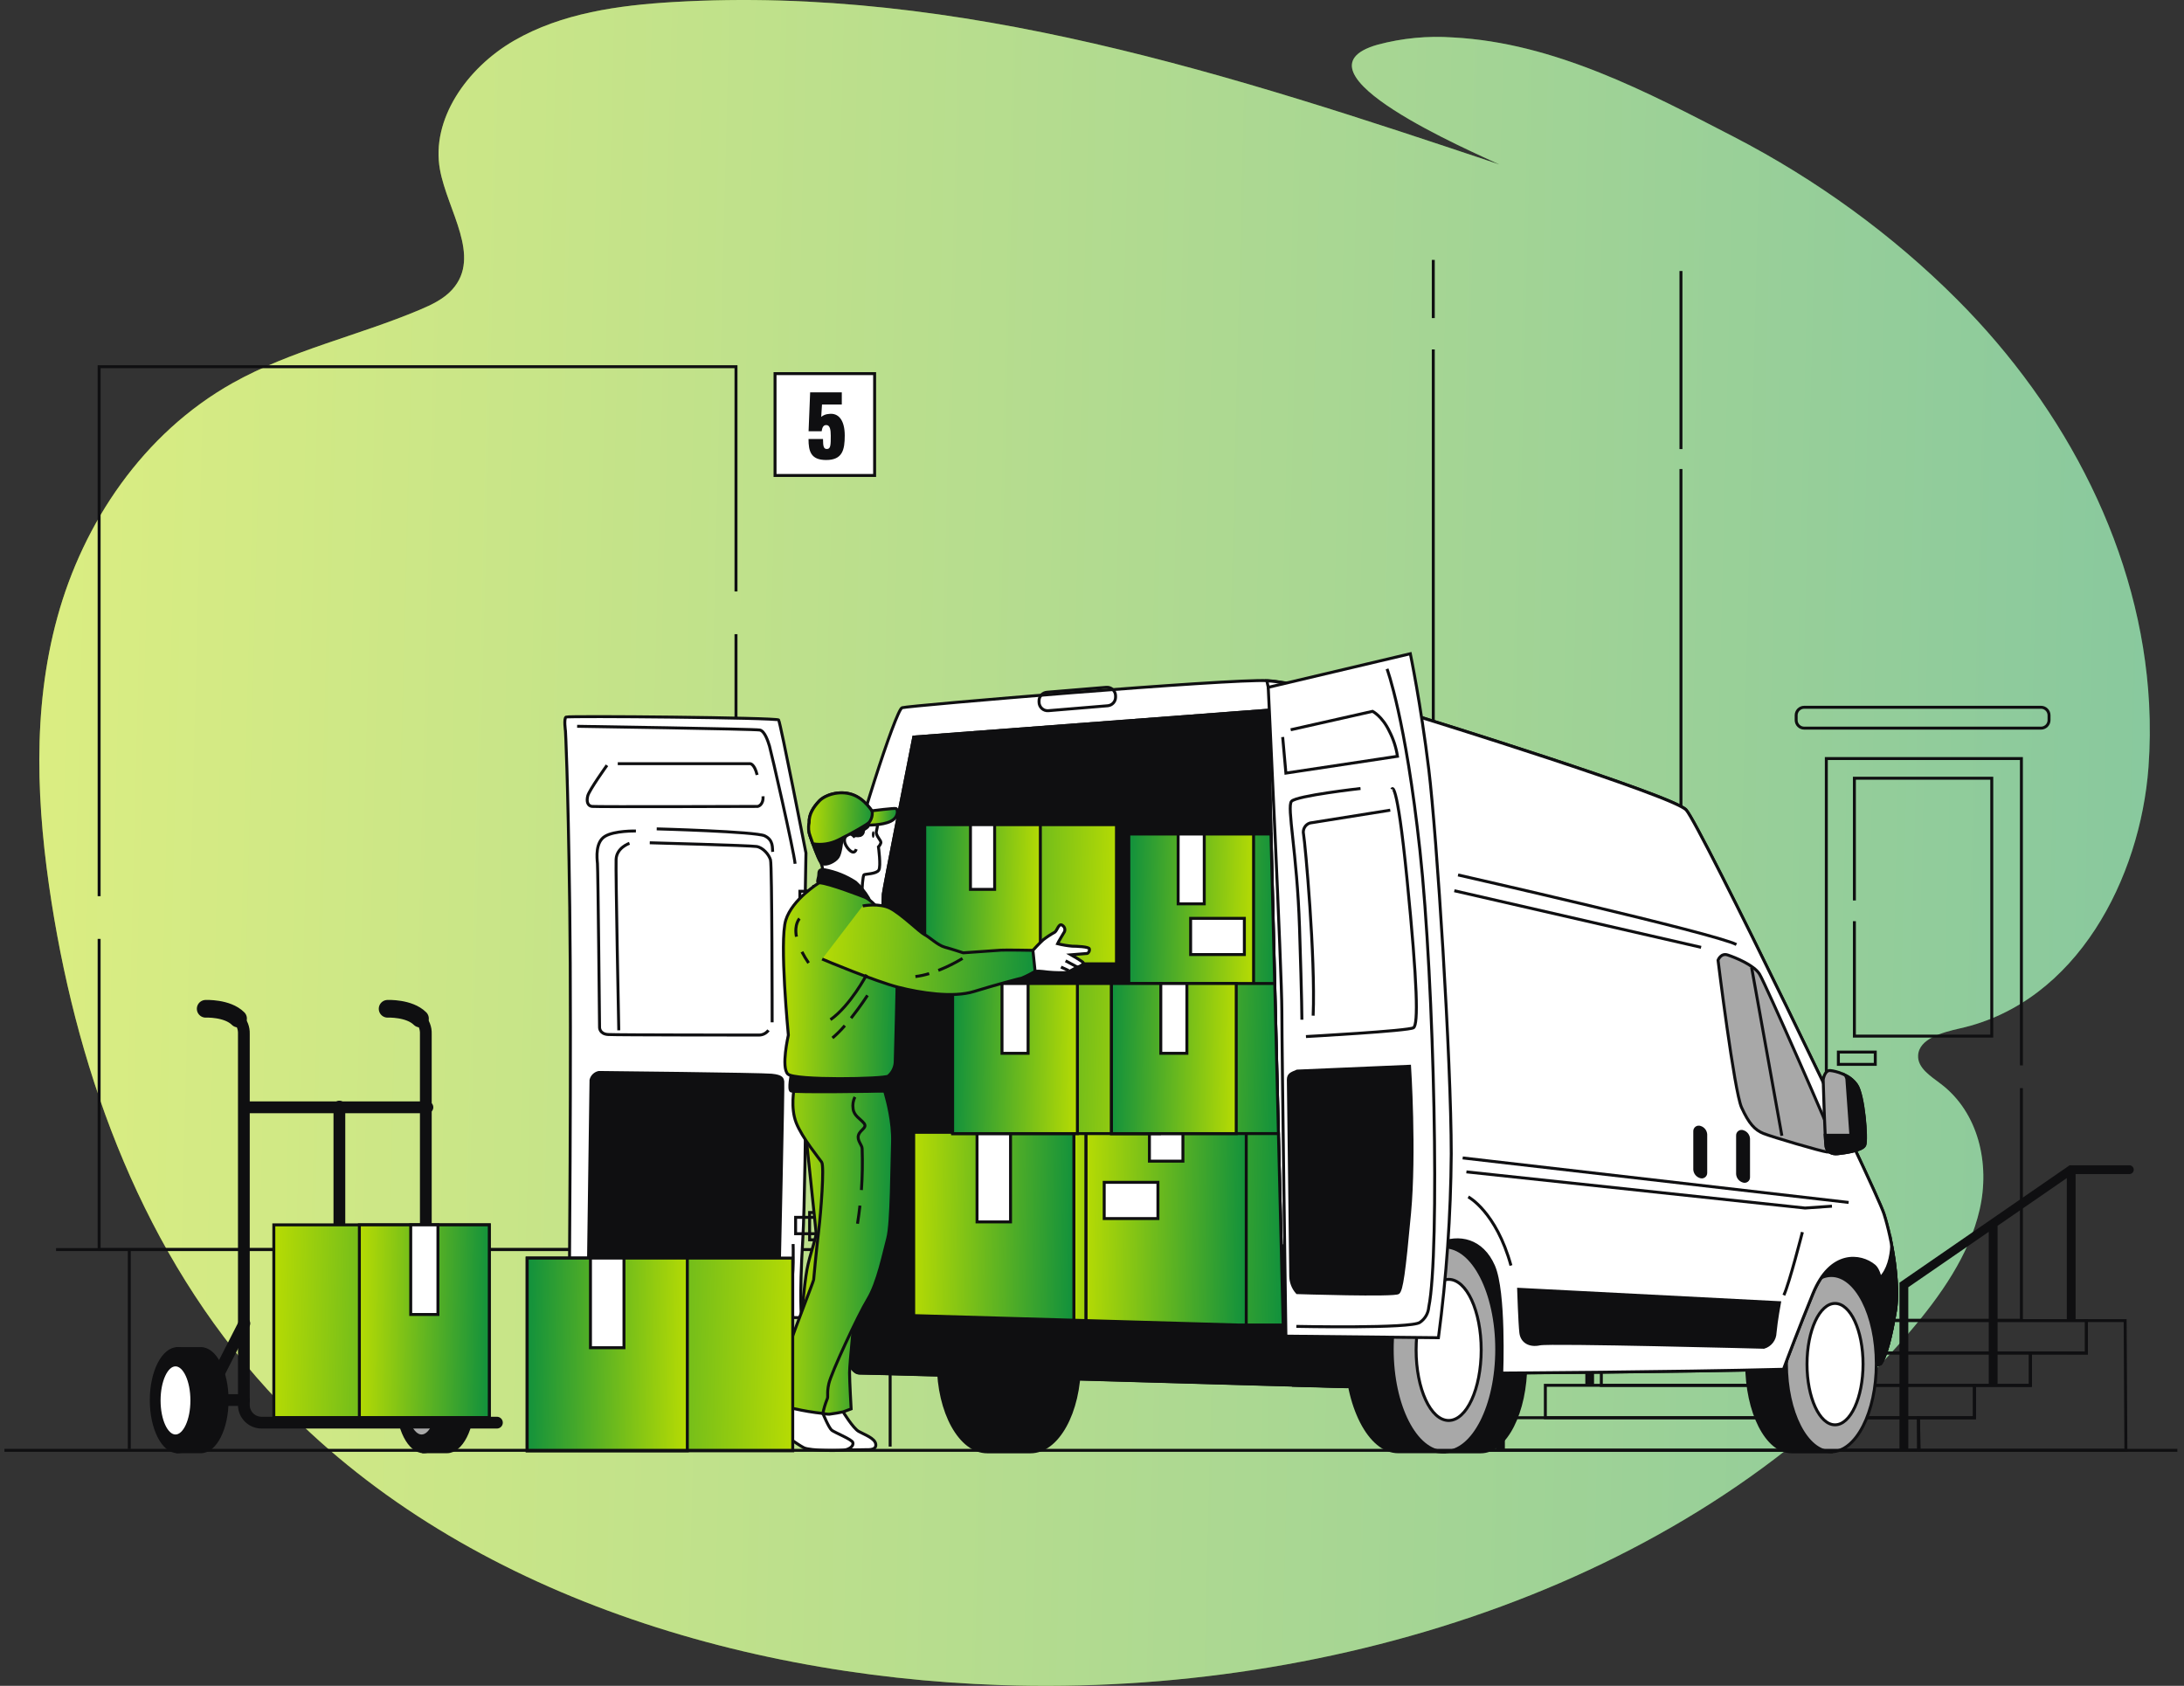 <?xml version="1.0" encoding="UTF-8"?> <svg xmlns="http://www.w3.org/2000/svg" width="114" height="88" viewBox="0 0 114 88" fill="none"><rect x="0" y="0" width="114" height="88" fill="#333333" stroke="none"/><g clip-path="url(#clip0_228_2202)"><path d="M112.178 36.726C111.759 28.854 107.867 21.348 102.147 15.626C98.802 12.274 94.816 9.372 90.502 7.142C86.022 4.828 81.15 2.232 75.837 1.954C74.52 1.862 73.199 1.989 71.91 2.332C67.016 3.724 76.955 7.959 78.258 8.582C64.412 3.941 50.083 -0.769 35.166 0.106C32.291 0.274 29.316 0.685 26.834 2.12C24.352 3.556 22.489 6.246 22.965 8.852C23.357 11.005 25.151 13.384 23.612 15.108C23.172 15.603 22.537 15.907 21.907 16.172C18.681 17.531 15.184 18.29 12.148 19.992C7.452 22.626 4.342 27.319 2.998 32.208C1.654 37.096 1.923 42.185 2.691 47.101C4.15 56.354 7.532 65.478 13.96 72.531C23.14 82.608 37.767 87.478 52.252 87.961C69.782 88.544 88.548 82.56 99.65 69.561C101.296 67.635 102.794 65.507 103.336 63.129C103.878 60.752 103.281 58.074 101.302 56.575C100.771 56.171 100.087 55.746 100.12 55.096C100.164 54.216 101.384 53.888 102.316 53.678C108.429 52.307 111.717 45.819 112.146 40.052C112.226 38.946 112.237 37.834 112.178 36.726Z" fill="url(#paint0_linear_228_2202)"></path><path opacity="0.5" d="M112.178 36.726C111.759 28.854 107.867 21.348 102.147 15.626C98.802 12.274 94.816 9.372 90.502 7.142C86.022 4.828 81.15 2.232 75.837 1.954C74.52 1.862 73.199 1.989 71.91 2.332C67.016 3.724 76.955 7.959 78.258 8.582C64.412 3.941 50.083 -0.769 35.166 0.106C32.291 0.274 29.316 0.685 26.834 2.12C24.352 3.556 22.489 6.246 22.965 8.852C23.357 11.005 25.151 13.384 23.612 15.108C23.172 15.603 22.537 15.907 21.907 16.172C18.681 17.531 15.184 18.29 12.148 19.992C7.452 22.626 4.342 27.319 2.998 32.208C1.654 37.096 1.923 42.185 2.691 47.101C4.15 56.354 7.532 65.478 13.96 72.531C23.14 82.608 37.767 87.478 52.252 87.961C69.782 88.544 88.548 82.56 99.65 69.561C101.296 67.635 102.794 65.507 103.336 63.129C103.878 60.752 103.281 58.074 101.302 56.575C100.771 56.171 100.087 55.746 100.12 55.096C100.164 54.216 101.384 53.888 102.316 53.678C108.429 52.307 111.717 45.819 112.146 40.052C112.226 38.946 112.237 37.834 112.178 36.726Z" fill="white"></path><path d="M87.742 23.442V14.146" stroke="#0F0F11" stroke-width="0.154" stroke-miterlimit="10"></path><path d="M74.814 18.24V75.781" stroke="#0F0F11" stroke-width="0.154" stroke-miterlimit="10"></path><path d="M74.814 13.567V16.604" stroke="#0F0F11" stroke-width="0.154" stroke-miterlimit="10"></path><path d="M87.742 68.917V24.483" stroke="#0F0F11" stroke-width="0.154" stroke-miterlimit="10"></path><path d="M105.513 55.611V39.596H95.33V68.916H105.513V56.801" stroke="#0F0F11" stroke-width="0.154" stroke-miterlimit="10"></path><path d="M96.795 47.003V40.623H103.966V54.084H96.795V48.086" stroke="#0F0F11" stroke-width="0.154" stroke-miterlimit="10"></path><path d="M97.885 54.917H95.959V55.559H97.885V54.917Z" stroke="#0F0F11" stroke-width="0.154" stroke-miterlimit="10"></path><path d="M100.137 74.004H77.74V75.697H100.137V74.004Z" stroke="#0F0F11" stroke-width="0.154" stroke-miterlimit="10"></path><path d="M103.061 72.312H80.664V74.005H103.061V72.312Z" stroke="#0F0F11" stroke-width="0.154" stroke-miterlimit="10"></path><path d="M105.982 70.623H83.586V72.316H105.982V70.623Z" stroke="#0F0F11" stroke-width="0.154" stroke-miterlimit="10"></path><path d="M108.908 68.935H86.512V70.627H108.908V68.935Z" stroke="#0F0F11" stroke-width="0.154" stroke-miterlimit="10"></path><path d="M110.967 75.706L110.928 68.935H108.907V70.627L105.984 70.624V72.317L103.061 72.314V74.008L100.139 74.005L100.177 75.706H110.967Z" stroke="#0F0F11" stroke-width="0.154" stroke-miterlimit="10"></path><path d="M111.136 60.826H108.031L107.974 60.866L99.148 66.954V75.68C99.149 75.7 99.152 75.72 99.158 75.74H99.602C99.606 75.72 99.609 75.7 99.609 75.68V67.192L103.808 64.299V72.207C103.808 72.246 103.818 72.283 103.838 72.316H104.24C104.259 72.283 104.269 72.246 104.269 72.207V64.021C104.27 64.009 104.27 63.997 104.269 63.986L107.882 61.496V68.827C107.882 68.871 107.896 68.915 107.92 68.953H108.305C108.329 68.915 108.342 68.871 108.342 68.827V61.287H111.147C111.208 61.287 111.267 61.263 111.31 61.219C111.353 61.176 111.377 61.118 111.377 61.057C111.377 60.995 111.353 60.937 111.31 60.894C111.267 60.85 111.208 60.826 111.147 60.826H111.136Z" fill="#0F0F11"></path><path d="M78.541 75.74C78.548 75.721 78.551 75.7 78.551 75.68V67.192L82.75 64.299V72.207C82.75 72.246 82.76 72.283 82.779 72.316H83.177C83.196 72.283 83.206 72.246 83.206 72.207V64.021C83.207 64.009 83.207 63.997 83.206 63.986L86.818 61.496V68.827C86.818 68.872 86.832 68.915 86.857 68.953H87.242C87.266 68.915 87.279 68.871 87.279 68.827V61.287H90.088C90.149 61.287 90.208 61.263 90.251 61.219C90.294 61.176 90.319 61.118 90.319 61.057C90.319 60.995 90.294 60.937 90.251 60.894C90.208 60.85 90.149 60.826 90.088 60.826H86.978L86.921 60.866L78.09 66.954V75.68C78.09 75.7 78.093 75.721 78.099 75.74H78.541Z" fill="#0F0F11"></path><path d="M5.174 49.009V65.224H38.417V33.103" stroke="#0F0F11" stroke-width="0.154" stroke-miterlimit="10"></path><path d="M38.417 30.874V19.142H5.174V46.78" stroke="#0F0F11" stroke-width="0.154" stroke-miterlimit="10"></path><path d="M106.536 36.919H94.175C93.944 36.919 93.756 37.107 93.756 37.338V37.589C93.756 37.82 93.944 38.008 94.175 38.008H106.536C106.768 38.008 106.955 37.82 106.955 37.589V37.338C106.955 37.107 106.768 36.919 106.536 36.919Z" stroke="#0F0F11" stroke-width="0.154" stroke-miterlimit="10"></path><path d="M2.926 65.227H46.464V75.511" stroke="#0F0F11" stroke-width="0.154" stroke-miterlimit="10"></path><path d="M6.748 65.254V75.64" stroke="#0F0F11" stroke-width="0.154" stroke-miterlimit="10"></path><path d="M10.736 52.658C10.736 52.658 11.861 52.606 12.426 53.168" stroke="#0F0F11" stroke-width="0.922" stroke-linecap="round" stroke-linejoin="round"></path><path d="M21.959 73.088C21.955 72.662 22.007 72.238 22.113 71.827V70.394H23.328C24.086 70.394 24.701 71.599 24.701 73.088C24.701 74.576 24.086 75.78 23.328 75.78H22.113V74.347C22.007 73.936 21.955 73.512 21.959 73.088Z" fill="#0F0F11" stroke="#0F0F11" stroke-width="0.154" stroke-miterlimit="10"></path><path d="M22.117 75.78C22.876 75.78 23.491 74.575 23.491 73.088C23.491 71.601 22.876 70.395 22.117 70.395C21.358 70.395 20.742 71.601 20.742 73.088C20.742 74.575 21.358 75.78 22.117 75.78Z" fill="#0F0F11" stroke="#0F0F11" stroke-width="0.154" stroke-miterlimit="10"></path><path d="M22.006 74.957C22.478 74.957 22.861 74.126 22.861 73.102C22.861 72.077 22.478 71.246 22.006 71.246C21.533 71.246 21.15 72.077 21.15 73.102C21.15 74.126 21.533 74.957 22.006 74.957Z" fill="#A8A8A8" stroke="#0F0F11" stroke-width="0.154" stroke-miterlimit="10"></path><path d="M12.422 53.169C12.524 53.273 12.605 53.398 12.657 53.534C12.71 53.671 12.735 53.817 12.729 53.963V73.348C12.731 73.591 12.829 73.823 13.002 73.994C13.174 74.165 13.408 74.261 13.651 74.261H25.938" stroke="#0F0F11" stroke-width="0.614" stroke-linecap="round" stroke-linejoin="round"></path><path d="M20.232 52.658C20.232 52.658 21.355 52.606 21.922 53.168" stroke="#0F0F11" stroke-width="0.922" stroke-linecap="round" stroke-linejoin="round"></path><path d="M21.92 53.169C22.023 53.273 22.103 53.398 22.155 53.534C22.208 53.671 22.233 53.817 22.227 53.963V74.183" stroke="#0F0F11" stroke-width="0.614" stroke-linecap="round" stroke-linejoin="round"></path><path d="M12.842 57.801H22.311" stroke="#0F0F11" stroke-width="0.614" stroke-linecap="round" stroke-linejoin="round"></path><path d="M17.715 57.761V74.144" stroke="#0F0F11" stroke-width="0.614" stroke-linecap="round" stroke-linejoin="round"></path><path d="M11.355 71.824L12.755 69.081" stroke="#0F0F11" stroke-width="0.614" stroke-linecap="round" stroke-linejoin="round"></path><path d="M12.73 73.082H11.414" stroke="#0F0F11" stroke-width="0.614" stroke-linecap="round" stroke-linejoin="round"></path><path d="M9.113 73.088C9.11 72.662 9.161 72.238 9.267 71.827V70.394H10.482C11.241 70.394 11.855 71.599 11.855 73.088C11.855 74.576 11.241 75.78 10.482 75.78H9.273V74.347C9.165 73.936 9.112 73.513 9.113 73.088Z" fill="#0F0F11" stroke="#0F0F11" stroke-width="0.154" stroke-miterlimit="10"></path><path d="M9.271 75.78C10.03 75.78 10.646 74.575 10.646 73.088C10.646 71.601 10.03 70.395 9.271 70.395C8.512 70.395 7.896 71.601 7.896 73.088C7.896 74.575 8.512 75.78 9.271 75.78Z" fill="#0F0F11" stroke="#0F0F11" stroke-width="0.154" stroke-miterlimit="10"></path><path d="M8.305 73.102C8.305 74.126 8.687 74.957 9.16 74.957C9.633 74.957 10.016 74.126 10.016 73.102C10.016 72.077 9.633 71.246 9.16 71.246C8.687 71.246 8.305 72.077 8.305 73.102Z" fill="white" stroke="#0F0F11" stroke-width="0.154" stroke-miterlimit="10"></path><path d="M70.934 71.265L80.257 71.6L93.088 71.475L98.013 71.234C98.013 71.234 99.022 68.528 98.628 67.077C98.233 65.625 97.735 65.009 96.617 65.009C95.499 65.009 93.597 65.918 93.519 66.579C93.441 67.239 92.885 67.995 92.885 67.995H79.592C79.592 67.995 79.088 65.118 77.302 64.112C75.515 63.106 73.168 63.163 71.94 64.112C70.711 65.061 70.934 71.265 70.934 71.265Z" fill="#0F0F11" stroke="#0F0F11" stroke-width="0.154" stroke-miterlimit="10"></path><path d="M95.866 71.187C95.869 70.461 95.778 69.738 95.594 69.037V66.579H93.519C92.222 66.579 91.172 68.637 91.172 71.178C91.172 73.718 92.222 75.785 93.519 75.785H95.594V73.337C95.778 72.635 95.869 71.912 95.866 71.187Z" fill="#0F0F11" stroke="#0F0F11" stroke-width="0.154" stroke-miterlimit="10"></path><path d="M95.593 75.78C96.889 75.78 97.94 73.721 97.94 71.18C97.94 68.64 96.889 66.58 95.593 66.58C94.297 66.58 93.246 68.64 93.246 71.18C93.246 73.721 94.297 75.78 95.593 75.78Z" fill="#A8A8A8" stroke="#0F0F11" stroke-width="0.154" stroke-miterlimit="10"></path><path d="M95.784 74.375C96.592 74.375 97.247 72.957 97.247 71.207C97.247 69.457 96.592 68.038 95.784 68.038C94.977 68.038 94.322 69.457 94.322 71.207C94.322 72.957 94.977 74.375 95.784 74.375Z" fill="white" stroke="#0F0F11" stroke-width="0.154" stroke-miterlimit="10"></path><path d="M77.295 66.579H75.221C73.925 66.579 72.873 68.637 72.873 71.178C72.873 73.718 73.925 75.785 75.221 75.785H77.295C78.591 75.785 79.642 73.726 79.642 71.178C79.642 68.629 78.591 66.579 77.295 66.579Z" fill="#0F0F11" stroke="#0F0F11" stroke-width="0.154" stroke-miterlimit="10"></path><path d="M53.797 66.579H51.535C50.125 66.579 48.98 68.637 48.98 71.178C48.98 73.718 50.125 75.785 51.535 75.785H53.791C55.201 75.785 56.344 73.726 56.344 71.178C56.344 68.629 55.207 66.579 53.797 66.579Z" fill="#0F0F11" stroke="#0F0F11" stroke-width="0.154" stroke-miterlimit="10"></path><path d="M75.713 70.435C75.718 69.591 75.612 68.75 75.397 67.934V65.09H72.986C71.48 65.09 70.258 67.483 70.258 70.435C70.258 73.387 71.487 75.781 72.986 75.781H75.397V72.937C75.612 72.12 75.718 71.279 75.713 70.435Z" fill="#0F0F11" stroke="#0F0F11" stroke-width="0.154" stroke-miterlimit="10"></path><path d="M75.398 75.781C76.904 75.781 78.126 73.387 78.126 70.434C78.126 67.482 76.904 65.088 75.398 65.088C73.891 65.088 72.67 67.482 72.67 70.434C72.67 73.387 73.891 75.781 75.398 75.781Z" fill="#A8A8A8" stroke="#0F0F11" stroke-width="0.154" stroke-miterlimit="10"></path><path d="M75.617 74.148C76.555 74.148 77.315 72.499 77.315 70.465C77.315 68.431 76.555 66.782 75.617 66.782C74.678 66.782 73.918 68.431 73.918 70.465C73.918 72.499 74.678 74.148 75.617 74.148Z" fill="white" stroke="#0F0F11" stroke-width="0.154" stroke-miterlimit="10"></path><path d="M98.33 63.353C97.896 61.996 88.713 43.03 88.006 42.268C87.299 41.507 74.147 37.432 74.147 37.432C74.147 37.432 68.116 35.639 66.161 35.53C64.206 35.421 47.412 36.834 47.086 36.943C46.761 37.053 44.586 43.791 43.989 46.726C43.391 49.661 43.119 55.634 43.119 61.506C43.119 67.377 43.935 71.669 44.858 71.669C45.781 71.669 69.91 72.375 70.291 72.375C70.672 72.375 71.212 71.941 72.192 70.637C73.172 69.333 73.986 65.415 75.074 64.929C76.161 64.444 77.356 64.713 77.954 66.07C78.551 67.428 78.388 71.669 78.388 71.669C78.388 71.669 87.23 71.62 93.093 71.471C93.309 70.884 93.898 69.32 94.629 67.526C95.559 65.258 97.131 65.49 97.83 66.072C98.458 66.597 98.378 69.437 98.015 71.229C98.07 71.226 98.123 71.208 98.169 71.179C98.441 70.799 98.713 69.766 98.937 68.414C99.161 67.062 98.765 64.717 98.33 63.353Z" fill="white" stroke="#0F0F11" stroke-width="0.154" stroke-miterlimit="10"></path><path d="M78.388 71.673C78.388 71.673 87.23 71.624 93.093 71.475C93.309 70.888 93.898 69.325 94.629 67.531C95.559 65.262 97.131 65.494 97.83 66.076C98.458 66.602 98.378 69.442 98.015 71.234C98.07 71.23 98.123 71.213 98.169 71.183C98.441 70.804 98.713 69.77 98.937 68.419C99.161 67.067 98.774 64.723 98.34 63.364C97.905 62.005 88.722 43.041 88.015 42.279C87.309 41.517 74.157 37.443 74.157 37.443C74.157 37.443 68.125 35.65 66.17 35.541H66.127L66.202 35.885C66.202 35.885 67.827 39.023 67.515 72.312C69.159 72.358 70.217 72.387 70.294 72.387C70.675 72.387 71.215 71.953 72.195 70.649C73.175 69.345 73.989 65.427 75.077 64.941C76.164 64.456 77.359 64.725 77.957 66.082C78.554 67.44 78.388 71.673 78.388 71.673Z" fill="white" stroke="#0F0F11" stroke-width="0.154" stroke-miterlimit="10"></path><path d="M98.144 66.709C98.412 67.784 98.297 69.829 98.018 71.235C98.072 71.231 98.125 71.214 98.171 71.184C98.443 70.805 98.715 69.771 98.939 68.419C99.082 67.527 98.967 66.212 98.747 65.031C98.709 65.613 98.57 66.291 98.144 66.709Z" fill="#0F0F11" stroke="#0F0F11" stroke-width="0.154" stroke-miterlimit="10"></path><path d="M74.919 65.029H43.225C43.472 69.023 44.131 71.674 44.857 71.674C45.779 71.674 69.909 72.38 70.29 72.38C70.671 72.38 71.212 71.945 72.192 70.641C73.124 69.399 73.907 65.794 74.919 65.029Z" fill="#0F0F11" stroke="#0F0F11" stroke-width="0.154" stroke-miterlimit="10"></path><path d="M54.236 36.575V36.652C54.236 36.714 54.25 36.775 54.275 36.832C54.3 36.888 54.336 36.939 54.382 36.981C54.427 37.023 54.481 37.055 54.539 37.075C54.598 37.095 54.66 37.103 54.722 37.098L57.82 36.84C57.931 36.83 58.036 36.779 58.111 36.697C58.188 36.614 58.23 36.506 58.23 36.394V36.322C58.23 36.26 58.217 36.199 58.191 36.142C58.166 36.086 58.13 36.035 58.084 35.993C58.039 35.951 57.985 35.919 57.927 35.899C57.868 35.879 57.806 35.871 57.744 35.877L54.648 36.135C54.537 36.143 54.433 36.194 54.357 36.275C54.28 36.357 54.237 36.464 54.236 36.575Z" stroke="#0F0F11" stroke-width="0.154" stroke-miterlimit="10"></path><path d="M66.199 35.878C66.199 35.878 66.91 50.755 66.91 52.773C66.91 54.791 67.121 69.745 67.121 69.745L75.083 69.828C75.505 66.646 75.729 63.441 75.752 60.231C75.752 55.329 74.998 43.594 74.579 40.159C74.16 36.723 73.616 34.124 73.616 34.124L66.199 35.878Z" fill="white" stroke="#0F0F11" stroke-width="0.154" stroke-miterlimit="10"></path><path d="M67.709 55.91L73.576 55.658C73.576 55.658 73.869 60.143 73.576 63.327C73.283 66.511 73.157 67.308 72.989 67.474C72.822 67.64 67.709 67.474 67.709 67.474C67.493 67.232 67.373 66.92 67.373 66.595C67.373 66.05 67.248 56.663 67.248 56.369C67.248 56.076 67.415 56.036 67.709 55.91Z" fill="#0F0F11" stroke="#0F0F11" stroke-width="0.154" stroke-miterlimit="10"></path><path d="M66.953 38.472L67.121 40.356L72.945 39.478C72.877 39.025 72.735 38.586 72.525 38.178C72.149 37.381 71.645 37.131 71.645 37.131L67.371 38.094" stroke="#0F0F11" stroke-width="0.154" stroke-miterlimit="10"></path><path d="M72.4 34.916C72.4 34.916 73.363 37.472 74.117 44.386C74.871 51.301 75.164 65.381 74.578 68.231C74.565 68.39 74.518 68.544 74.438 68.682C74.358 68.819 74.248 68.937 74.117 69.027C73.656 69.362 67.666 69.236 67.666 69.236" stroke="#0F0F11" stroke-width="0.154" stroke-miterlimit="10"></path><path d="M72.651 41.199C72.651 41.199 72.903 40.445 73.448 45.934C73.994 51.424 74.035 53.477 73.783 53.646C73.531 53.815 68.168 54.107 68.168 54.107" stroke="#0F0F11" stroke-width="0.154" stroke-miterlimit="10"></path><path d="M71.016 41.159C71.016 41.159 67.663 41.535 67.413 41.829C67.162 42.122 67.706 44.512 67.832 48.409C67.958 52.305 67.957 53.228 67.957 53.228" stroke="#0F0F11" stroke-width="0.154" stroke-miterlimit="10"></path><path d="M72.568 42.29L68.377 42.96C68.257 42.998 68.157 43.079 68.095 43.188C68.033 43.297 68.014 43.424 68.042 43.546C68.126 44.007 68.67 49.959 68.544 53.017" stroke="#0F0F11" stroke-width="0.154" stroke-miterlimit="10"></path><path d="M41.391 48.12V62.959" stroke="#0F0F11" stroke-width="0.154" stroke-miterlimit="10"></path><path d="M42.037 46.427L42.069 44.526C42.069 44.526 40.737 37.711 40.642 37.583C40.547 37.456 29.674 37.362 29.548 37.43C29.422 37.497 29.516 38.159 29.516 38.159C29.516 38.159 29.643 40.346 29.739 47.352C29.834 54.357 29.706 68.684 29.706 68.684L41.84 68.779C41.84 68.779 41.714 67.828 41.904 64.691C42.095 61.553 42.126 47.161 42.126 47.028V46.613L42.037 46.427Z" fill="white" stroke="#0F0F11" stroke-width="0.154" stroke-miterlimit="10"></path><path d="M30.125 37.912C30.125 37.912 39.413 38.052 39.663 38.107C39.913 38.163 40.081 38.665 40.165 38.944C40.25 39.224 41.42 44.328 41.503 45.088" stroke="#0F0F11" stroke-width="0.154" stroke-miterlimit="10"></path><path d="M41.399 64.938C41.399 64.938 41.454 66.781 41.259 67.169C41.2 67.319 41.102 67.45 40.974 67.548C40.846 67.646 40.694 67.708 40.534 67.727C40.227 67.784 30.02 67.616 30.02 67.616" stroke="#0F0F11" stroke-width="0.154" stroke-miterlimit="10"></path><path d="M30.849 56.376L30.709 66.556L40.666 66.694C40.666 66.694 40.889 56.599 40.861 56.459C40.834 56.319 40.834 56.18 40.275 56.124C39.715 56.069 31.414 55.981 31.26 55.981C31.161 56.001 31.07 56.049 30.997 56.119C30.924 56.189 30.873 56.278 30.849 56.376Z" fill="#0F0F11" stroke="#0F0F11" stroke-width="0.154" stroke-miterlimit="10"></path><path d="M31.684 39.948C31.684 39.948 30.763 41.231 30.681 41.538C30.6 41.845 30.681 42.068 30.904 42.095C31.127 42.123 39.55 42.095 39.55 42.095C39.55 42.095 39.857 42.04 39.829 41.566" stroke="#0F0F11" stroke-width="0.154" stroke-miterlimit="10"></path><path d="M32.246 39.864H39.158C39.158 39.864 39.38 39.864 39.52 40.451" stroke="#0F0F11" stroke-width="0.154" stroke-miterlimit="10"></path><path d="M32.857 44.02C32.857 44.02 32.187 44.242 32.159 44.857C32.132 45.471 32.299 53.782 32.299 53.782" stroke="#0F0F11" stroke-width="0.154" stroke-miterlimit="10"></path><path d="M33.916 43.992C33.916 43.992 39.16 44.132 39.494 44.187C39.829 44.242 40.136 44.605 40.219 44.885C40.302 45.164 40.304 53.363 40.304 53.363" stroke="#0F0F11" stroke-width="0.154" stroke-miterlimit="10"></path><path d="M33.193 43.378C33.193 43.378 32.078 43.35 31.576 43.657C31.074 43.964 31.157 44.769 31.186 45.076C31.215 45.383 31.296 53.639 31.296 53.639C31.296 53.639 31.296 53.974 31.743 54.001C32.19 54.029 39.636 54.029 39.636 54.029C39.729 54.026 39.82 54.002 39.902 53.959C39.984 53.915 40.056 53.854 40.111 53.779" stroke="#0F0F11" stroke-width="0.154" stroke-miterlimit="10"></path><path d="M34.279 43.267C34.279 43.267 39.44 43.406 39.913 43.629C40.386 43.852 40.305 44.27 40.332 44.466" stroke="#0F0F11" stroke-width="0.154" stroke-miterlimit="10"></path><path d="M44.193 46.523H41.752V47.378H44.193V46.523Z" stroke="#0F0F11" stroke-width="0.154" stroke-miterlimit="10"></path><path d="M43.305 46.27H42.48V47.696H43.305V46.27Z" stroke="#0F0F11" stroke-width="0.154" stroke-miterlimit="10"></path><path d="M43.97 63.544H41.529V64.399H43.97V63.544Z" stroke="#0F0F11" stroke-width="0.154" stroke-miterlimit="10"></path><path d="M43.085 63.291H42.26V64.718H43.085V63.291Z" stroke="#0F0F11" stroke-width="0.154" stroke-miterlimit="10"></path><path d="M66.187 37.074L47.698 38.473C47.698 38.473 46.106 46.525 46.106 46.666C46.106 46.807 45.592 59.721 45.779 62.862C45.967 66.003 46.008 68.625 46.008 68.625L66.979 69.239L66.187 37.074Z" fill="white" stroke="#0F0F11" stroke-width="0.154" stroke-miterlimit="10"></path><path d="M66.187 37.074L47.698 38.473C47.698 38.473 46.106 46.525 46.106 46.666C46.106 46.807 45.592 59.721 45.779 62.862C45.967 66.003 46.008 68.625 46.008 68.625L66.979 69.239L66.187 37.074Z" fill="#0F0F11" stroke="#0F0F11" stroke-width="0.154" stroke-miterlimit="10"></path><path d="M60.14 69.034V59.105H56.053V68.915L60.14 69.034Z" fill="url(#paint1_linear_228_2202)" stroke="#0F0F11" stroke-width="0.154" stroke-miterlimit="10"></path><path d="M47.693 68.673L56.053 68.915V59.105H47.693V68.673Z" fill="url(#paint2_linear_228_2202)" stroke="#0F0F11" stroke-width="0.154" stroke-miterlimit="10"></path><path d="M50.999 63.783H52.748V59.105H50.999V63.783Z" fill="white" stroke="#0F0F11" stroke-width="0.154" stroke-miterlimit="10"></path><path d="M64.604 69.163H66.979L66.945 67.777L66.73 59.105H56.691V68.934L64.604 69.163Z" fill="url(#paint3_linear_228_2202)" stroke="#0F0F11" stroke-width="0.154" stroke-miterlimit="10"></path><path d="M64.604 69.163H65.051V59.105H56.691V68.934L64.604 69.163Z" fill="url(#paint4_linear_228_2202)" stroke="#0F0F11" stroke-width="0.154" stroke-miterlimit="10"></path><path d="M60.441 61.717H57.637V63.608H60.441V61.717Z" fill="white" stroke="#0F0F11" stroke-width="0.154" stroke-miterlimit="10"></path><path d="M59.997 60.611H61.746V59.105H59.997V60.611Z" fill="white" stroke="#0F0F11" stroke-width="0.154" stroke-miterlimit="10"></path><path d="M79.269 67.3C79.269 67.3 79.328 69.103 79.385 69.57C79.442 70.037 79.846 70.267 80.375 70.15C80.905 70.034 92.071 70.326 92.071 70.326C92.236 70.277 92.38 70.178 92.485 70.042C92.59 69.906 92.648 69.741 92.653 69.57C92.712 68.929 92.885 67.999 92.885 67.999L79.269 67.3Z" fill="#0F0F11" stroke="#0F0F11" stroke-width="0.154" stroke-miterlimit="10"></path><path d="M89.678 50.122C89.678 50.122 90.522 56.967 90.906 57.81C91.29 58.654 91.601 58.987 92.052 59.168C92.504 59.349 95.069 60.104 95.37 60.133C95.671 60.162 95.823 60.013 95.732 59.651C95.642 59.288 92.143 51.328 91.842 50.845C91.541 50.363 90.546 49.97 90.183 49.85C89.821 49.73 89.678 50.122 89.678 50.122Z" fill="#A8A8A8" stroke="#0F0F11" stroke-width="0.154" stroke-miterlimit="10"></path><path d="M91.43 50.498L93.01 59.285" stroke="#0F0F11" stroke-width="0.154" stroke-miterlimit="10"></path><path d="M95.166 56.364C95.166 56.364 95.257 59.59 95.32 59.862C95.383 60.133 95.627 60.255 95.923 60.224C96.22 60.193 97.219 60.071 97.339 59.773C97.459 59.474 97.279 57.178 96.917 56.636C96.555 56.094 95.833 55.911 95.535 55.882C95.237 55.853 95.166 56.364 95.166 56.364Z" fill="#A8A8A8" stroke="#0F0F11" stroke-width="0.154" stroke-miterlimit="10"></path><path d="M95.316 59.861C95.376 60.133 95.623 60.255 95.919 60.224C96.216 60.193 97.216 60.07 97.335 59.772C97.455 59.474 97.275 57.178 96.913 56.636C96.765 56.423 96.566 56.25 96.334 56.134L96.401 56.304L96.612 59.259H95.269C95.285 59.57 95.308 59.798 95.316 59.861Z" fill="#0F0F11" stroke="#0F0F11" stroke-width="0.154" stroke-miterlimit="10"></path><path d="M76.348 60.443L96.494 62.767" stroke="#0F0F11" stroke-width="0.154" stroke-miterlimit="10"></path><path d="M76.543 61.171L94.22 63.059L95.624 62.962" stroke="#0F0F11" stroke-width="0.154" stroke-miterlimit="10"></path><path d="M94.081 64.316C94.081 64.316 93.404 66.98 93.113 67.609" stroke="#0F0F11" stroke-width="0.154" stroke-miterlimit="10"></path><path d="M76.641 62.477C76.641 62.477 78.094 63.245 78.869 66.06" stroke="#0F0F11" stroke-width="0.154" stroke-miterlimit="10"></path><path d="M75.912 46.496L88.794 49.45" stroke="#0F0F11" stroke-width="0.154" stroke-miterlimit="10"></path><path d="M76.107 45.672C76.107 45.672 89.522 48.722 90.637 49.304" stroke="#0F0F11" stroke-width="0.154" stroke-miterlimit="10"></path><path d="M90.985 61.65C90.905 61.624 90.835 61.575 90.784 61.509C90.733 61.443 90.703 61.363 90.698 61.28V59.276C90.696 59.24 90.703 59.205 90.718 59.174C90.733 59.142 90.756 59.115 90.785 59.095C90.814 59.074 90.847 59.062 90.882 59.058C90.917 59.054 90.952 59.059 90.985 59.073C91.064 59.098 91.134 59.148 91.185 59.214C91.236 59.28 91.266 59.36 91.27 59.443V61.447C91.272 61.482 91.265 61.517 91.25 61.548C91.235 61.58 91.212 61.607 91.183 61.627C91.155 61.648 91.122 61.66 91.087 61.664C91.052 61.668 91.017 61.663 90.985 61.65Z" fill="#0F0F11" stroke="#0F0F11" stroke-width="0.154" stroke-miterlimit="10"></path><path d="M88.749 61.419C88.669 61.393 88.6 61.344 88.549 61.278C88.498 61.212 88.468 61.132 88.463 61.049V59.052C88.461 59.017 88.468 58.983 88.484 58.951C88.499 58.92 88.522 58.892 88.55 58.872C88.579 58.852 88.612 58.839 88.647 58.835C88.681 58.831 88.716 58.836 88.749 58.849C88.829 58.874 88.898 58.923 88.95 58.989C89.001 59.055 89.031 59.135 89.036 59.218V61.224C89.037 61.258 89.029 61.292 89.013 61.323C88.997 61.354 88.974 61.38 88.945 61.399C88.917 61.419 88.884 61.431 88.85 61.434C88.815 61.438 88.781 61.432 88.749 61.419Z" fill="#0F0F11" stroke="#0F0F11" stroke-width="0.154" stroke-miterlimit="10"></path><path d="M49.726 59.173H60.525V51.338H49.726V59.173Z" fill="url(#paint5_linear_228_2202)" stroke="#0F0F11" stroke-width="0.154" stroke-miterlimit="10"></path><path d="M49.726 59.173H56.238V51.338H49.726V59.173Z" fill="url(#paint6_linear_228_2202)" stroke="#0F0F11" stroke-width="0.154" stroke-miterlimit="10"></path><path d="M52.302 54.982H53.664V51.339H52.302V54.982Z" fill="white" stroke="#0F0F11" stroke-width="0.154" stroke-miterlimit="10"></path><path d="M66.343 43.536H58.922V51.371H66.537L66.343 43.536Z" fill="url(#paint7_linear_228_2202)" stroke="#0F0F11" stroke-width="0.154" stroke-miterlimit="10"></path><path d="M58.921 51.371H65.434V43.536H58.921V51.371Z" fill="url(#paint8_linear_228_2202)" stroke="#0F0F11" stroke-width="0.154" stroke-miterlimit="10"></path><path d="M64.953 47.937H62.148V49.827H64.953V47.937Z" fill="white" stroke="#0F0F11" stroke-width="0.154" stroke-miterlimit="10"></path><path d="M61.497 47.18H62.859V43.536H61.497V47.18Z" fill="white" stroke="#0F0F11" stroke-width="0.154" stroke-miterlimit="10"></path><path d="M66.539 51.338H58.018V59.172H66.732L66.539 51.338Z" fill="url(#paint9_linear_228_2202)" stroke="#0F0F11" stroke-width="0.154" stroke-miterlimit="10"></path><path d="M58.017 59.173H64.529V51.338H58.017V59.173Z" fill="url(#paint10_linear_228_2202)" stroke="#0F0F11" stroke-width="0.154" stroke-miterlimit="10"></path><path d="M60.591 54.982H61.953V51.339H60.591V54.982Z" fill="white" stroke="#0F0F11" stroke-width="0.154" stroke-miterlimit="10"></path><path d="M48.269 50.31H58.277V43.048H48.269V50.31Z" fill="url(#paint11_linear_228_2202)" stroke="#0F0F11" stroke-width="0.154" stroke-miterlimit="10"></path><path d="M48.27 50.31H54.305V43.048H48.27V50.31Z" fill="url(#paint12_linear_228_2202)" stroke="#0F0F11" stroke-width="0.154" stroke-miterlimit="10"></path><path d="M50.656 46.425H51.918V43.047H50.656V46.425Z" fill="white" stroke="#0F0F11" stroke-width="0.154" stroke-miterlimit="10"></path><path d="M42.233 42.953C42.179 43.187 42.199 43.431 42.288 43.654C42.441 44.058 42.673 44.758 42.821 44.979C42.912 45.141 42.95 45.327 42.931 45.512L44.994 46.469C44.994 46.469 45.031 45.701 45.103 45.66C45.175 45.618 45.748 45.623 45.871 45.42C45.994 45.217 45.853 44.205 45.853 44.205C45.914 44.144 45.958 44.067 45.982 43.984C46 43.873 45.705 43.617 45.742 43.414C45.779 43.211 45.871 42.99 45.724 42.695C45.576 42.4 45.143 41.689 44.461 41.467C43.779 41.244 43.047 41.502 42.753 41.814C42.46 42.125 42.214 42.494 42.233 42.953Z" fill="white" stroke="#0F0F11" stroke-width="0.154" stroke-miterlimit="10"></path><path d="M45.291 43.166C45.377 43.026 45.43 42.868 45.445 42.705C45.445 42.551 45.233 42.525 44.886 42.663C44.606 42.772 42.929 43.362 42.293 43.653C42.438 44.095 42.61 44.528 42.809 44.949C42.847 45 42.892 45.045 42.943 45.084C43.112 45.179 43.575 44.989 43.744 44.737C43.884 44.528 43.944 43.912 43.961 43.7C43.961 43.656 43.961 43.63 43.961 43.63C44.026 43.461 44.277 43.45 44.457 43.545C44.526 43.586 44.602 43.612 44.681 43.623C44.76 43.634 44.841 43.629 44.918 43.608C44.965 43.588 45.005 43.554 45.033 43.511C45.06 43.467 45.074 43.417 45.071 43.365C45.068 43.293 45.239 43.235 45.291 43.166Z" fill="#0F0F11" stroke="#0F0F11" stroke-width="0.154" stroke-miterlimit="10"></path><path d="M44.623 43.714C44.623 43.714 44.37 43.345 44.148 43.651C43.927 43.956 44.302 44.379 44.443 44.452C44.584 44.526 44.655 44.441 44.697 44.326" fill="white"></path><path d="M44.623 43.714C44.623 43.714 44.37 43.345 44.148 43.651C43.927 43.956 44.302 44.379 44.443 44.452C44.584 44.526 44.655 44.441 44.697 44.326" stroke="#0F0F11" stroke-width="0.154" stroke-miterlimit="10"></path><path d="M44.471 41.468C43.791 41.247 43.057 41.503 42.763 41.815C42.47 42.127 42.218 42.494 42.236 42.953C42.183 43.187 42.203 43.431 42.292 43.653C42.333 43.767 42.382 43.905 42.433 44.048H42.447C42.893 44.119 43.35 44.049 43.754 43.849C44.439 43.511 45.548 42.899 45.652 42.698C45.666 42.676 45.687 42.658 45.711 42.647C45.546 42.334 45.118 41.678 44.471 41.468Z" fill="url(#paint13_linear_228_2202)" stroke="#0F0F11" stroke-width="0.154" stroke-miterlimit="10"></path><path d="M45.225 43.072C45.225 43.072 46.048 43.092 46.492 42.871C46.936 42.65 46.86 42.238 46.776 42.206C46.691 42.173 45.521 42.322 45.521 42.322C45.545 42.463 45.53 42.606 45.477 42.739C45.425 42.871 45.338 42.986 45.225 43.072Z" fill="url(#paint14_linear_228_2202)" stroke="#0F0F11" stroke-width="0.154" stroke-miterlimit="10"></path><path d="M45.644 43.561C45.644 43.657 45.615 43.735 45.578 43.735C45.541 43.735 45.512 43.657 45.512 43.561C45.512 43.466 45.541 43.388 45.578 43.388C45.615 43.388 45.644 43.465 45.644 43.561Z" fill="#0F0F11"></path><path d="M45.331 46.869C45.151 46.564 44.925 46.288 44.661 46.051C44.165 45.725 43.608 45.503 43.024 45.397C42.668 45.367 42.771 45.561 42.726 45.768C42.681 45.975 42.637 46.051 42.757 46.075C43.245 46.179 43.719 46.339 44.17 46.551C44.899 46.894 45.271 47.101 45.346 47.057C45.422 47.012 45.331 46.869 45.331 46.869Z" fill="#0F0F11" stroke="#0F0F11" stroke-width="0.154" stroke-miterlimit="10"></path><path d="M44.009 73.699C44.009 73.699 44.528 74.551 44.82 74.717C45.111 74.883 45.671 75.07 45.712 75.382C45.754 75.694 45.38 75.673 45.193 75.673C45.006 75.673 43.78 75.716 43.573 75.631C43.365 75.547 42.864 75.17 42.304 74.863C41.743 74.556 41.244 74.51 41.244 73.989C41.244 73.469 41.722 73.366 41.805 73.283C41.888 73.2 44.009 73.699 44.009 73.699Z" fill="white" stroke="#0F0F11" stroke-width="0.154" stroke-miterlimit="10"></path><path d="M42.06 59.19C42.06 59.19 42.579 64.094 42.599 64.345C42.619 64.595 42.267 65.487 42.121 66.277C41.975 67.066 41.789 69.25 41.789 69.25L41.851 73.551C41.851 73.551 43.098 73.843 43.285 73.821C43.473 73.8 43.95 73.717 44.014 73.697L44.428 73.543C44.428 73.543 44.345 72.109 44.345 71.652C44.345 71.196 44.637 68.264 44.699 67.966C44.76 67.668 45.489 63.394 45.592 61.128C45.653 59.737 45.562 58.343 45.322 56.971L41.748 57.158L42.06 59.19Z" fill="url(#paint15_linear_228_2202)" stroke="#0F0F11" stroke-width="0.154" stroke-miterlimit="10"></path><path d="M42.954 73.783C42.954 73.783 43.261 74.531 43.414 74.655C43.568 74.78 44.474 75.134 44.517 75.3C44.56 75.466 44.391 75.608 44.163 75.674C43.934 75.74 42.292 75.737 41.96 75.571C41.628 75.405 40.589 74.635 40.297 74.511C40.005 74.386 39.529 74.219 39.653 73.7C39.778 73.181 40.401 72.778 40.401 72.778L42.954 73.783Z" fill="white" stroke="#0F0F11" stroke-width="0.154" stroke-miterlimit="10"></path><path d="M41.456 56.799C41.456 56.799 41.248 57.817 41.56 58.608C41.872 59.399 42.744 60.451 42.89 60.665C43.036 60.878 42.849 63.285 42.737 64.22C42.624 65.156 42.472 66.733 42.472 66.798C42.472 66.862 41.579 69.146 41.205 70.206C40.832 71.266 40.207 72.783 40.207 72.783C40.207 72.783 41.038 73.407 41.454 73.532C41.948 73.644 42.448 73.727 42.952 73.781C42.999 73.54 43.069 73.304 43.159 73.075C43.264 72.866 43.138 72.783 43.264 72.222C43.389 71.662 44.779 68.668 45.3 67.816C45.821 66.963 46.131 65.404 46.338 64.635C46.546 63.865 46.547 60.728 46.589 59.646C46.63 58.565 46.282 57.343 46.282 57.343L46.177 56.948L41.456 56.799Z" fill="url(#paint16_linear_228_2202)" stroke="#0F0F11" stroke-width="0.154" stroke-miterlimit="10"></path><path d="M44.887 62.931C44.853 63.238 44.812 63.545 44.76 63.877" stroke="#0F0F11" stroke-width="0.154" stroke-miterlimit="10"></path><path d="M44.624 57.262C44.53 57.452 44.497 57.666 44.53 57.876C44.576 58.254 44.908 58.395 45.097 58.632C45.286 58.868 44.908 58.962 44.813 59.246C44.718 59.53 45.002 59.765 45.002 59.956C45.027 60.677 45.015 61.4 44.965 62.12" stroke="#0F0F11" stroke-width="0.154" stroke-miterlimit="10"></path><path d="M41.309 56.052C41.309 56.052 41.143 56.863 41.289 56.946C41.434 57.029 46.027 56.968 46.173 56.946C46.319 56.925 46.402 56.905 46.423 56.717C46.417 56.487 46.389 56.257 46.339 56.032L41.309 56.052Z" fill="#0F0F11" stroke="#0F0F11" stroke-width="0.154" stroke-miterlimit="10"></path><path d="M42.758 46.081C42.758 46.081 41.359 46.929 41.016 48.03C40.674 49.131 41.151 54.032 41.151 54.032C41.151 54.032 40.76 55.722 41.125 56.066C41.491 56.41 46.157 56.327 46.366 56.17C46.482 56.072 46.575 55.949 46.638 55.81C46.701 55.671 46.732 55.52 46.73 55.367C46.73 55.028 46.834 52.056 46.834 50.388C46.852 49.239 46.443 48.124 45.687 47.259C45.332 46.874 45.088 46.815 45.088 46.815C45.088 46.815 43.217 46.081 42.758 46.081Z" fill="url(#paint17_linear_228_2202)" stroke="#0F0F11" stroke-width="0.154" stroke-miterlimit="10"></path><path d="M41.859 49.685C41.962 49.887 42.079 50.081 42.208 50.266" stroke="#0F0F11" stroke-width="0.154" stroke-miterlimit="10"></path><path d="M41.733 47.95C41.733 47.95 41.449 48.234 41.572 48.895" stroke="#0F0F11" stroke-width="0.154" stroke-miterlimit="10"></path><path d="M45.031 47.289C45.031 47.289 45.901 47.116 46.483 47.421C47.066 47.727 48.009 48.661 48.261 48.787C48.512 48.913 48.952 49.344 49.314 49.441C49.677 49.538 50.277 49.737 50.277 49.737C50.277 49.737 52.04 49.615 52.248 49.598C52.455 49.581 53.916 49.607 53.916 49.607C53.972 49.794 54.009 49.987 54.026 50.181C54.042 50.355 54.042 50.53 54.026 50.704C53.808 50.836 53.581 50.952 53.346 51.051C53.203 51.083 51.938 51.416 50.838 51.756C49.738 52.095 48.038 51.826 46.884 51.532C45.731 51.237 43.045 50.125 42.914 50.06" fill="url(#paint18_linear_228_2202)"></path><path d="M45.031 47.289C45.031 47.289 45.901 47.116 46.483 47.421C47.066 47.727 48.009 48.661 48.261 48.787C48.512 48.913 48.952 49.344 49.314 49.441C49.677 49.538 50.277 49.737 50.277 49.737C50.277 49.737 52.04 49.615 52.248 49.598C52.455 49.581 53.916 49.607 53.916 49.607C53.972 49.794 54.009 49.987 54.026 50.181C54.042 50.355 54.042 50.53 54.026 50.704C53.808 50.836 53.581 50.952 53.346 51.051C53.203 51.083 51.938 51.416 50.838 51.756C49.738 52.095 48.038 51.826 46.884 51.532C45.731 51.237 43.045 50.125 42.914 50.06" stroke="#0F0F11" stroke-width="0.154" stroke-miterlimit="10"></path><path d="M48.502 50.821C48.267 50.893 48.027 50.945 47.783 50.975" stroke="#0F0F11" stroke-width="0.154" stroke-miterlimit="10"></path><path d="M50.241 50.03C49.839 50.273 49.416 50.482 48.978 50.654" stroke="#0F0F11" stroke-width="0.154" stroke-miterlimit="10"></path><path d="M45.238 50.876C45.238 50.876 44.386 52.498 43.348 53.226" stroke="#0F0F11" stroke-width="0.154" stroke-miterlimit="10"></path><path d="M44.098 53.536C43.9 53.768 43.685 53.983 43.453 54.181" stroke="#0F0F11" stroke-width="0.154" stroke-miterlimit="10"></path><path d="M45.282 51.957C45.282 51.957 44.909 52.536 44.424 53.146" stroke="#0F0F11" stroke-width="0.154" stroke-miterlimit="10"></path><path d="M53.916 49.607C53.916 49.607 54.24 49.246 54.455 49.055C54.646 48.908 54.847 48.775 55.059 48.659C55.186 48.573 55.268 48.161 55.452 48.301C55.485 48.321 55.513 48.347 55.535 48.379C55.557 48.41 55.572 48.446 55.579 48.484C55.586 48.521 55.584 48.56 55.575 48.597C55.566 48.634 55.548 48.669 55.524 48.699C55.456 48.82 55.303 49.063 55.254 49.16L55.205 49.261C55.454 49.324 55.709 49.367 55.965 49.39C56.195 49.39 56.833 49.416 56.862 49.528C56.891 49.641 56.803 49.765 56.747 49.77L55.905 49.839C55.905 49.839 56.552 50.209 56.556 50.266C56.561 50.322 56.415 50.431 56.249 50.484C56.083 50.536 55.828 50.749 55.561 50.771C55.18 50.781 54.799 50.761 54.421 50.709C54.291 50.693 54.16 50.689 54.03 50.7L53.916 49.607Z" fill="white" stroke="#0F0F11" stroke-width="0.154" stroke-miterlimit="10"></path><path d="M55.621 50.154L56.245 50.488" stroke="#0F0F11" stroke-width="0.154" stroke-miterlimit="10"></path><path d="M55.381 50.481L55.78 50.66" stroke="#0F0F11" stroke-width="0.154" stroke-miterlimit="10"></path><path d="M27.516 75.73H41.379V65.671H27.516V75.73Z" fill="url(#paint19_linear_228_2202)" stroke="#0F0F11" stroke-width="0.154" stroke-miterlimit="10"></path><path d="M27.517 75.73H35.877V65.671H27.517V75.73Z" fill="url(#paint20_linear_228_2202)" stroke="#0F0F11" stroke-width="0.154" stroke-miterlimit="10"></path><path d="M30.821 70.35H32.57V65.671H30.821V70.35Z" fill="white" stroke="#0F0F11" stroke-width="0.154" stroke-miterlimit="10"></path><path d="M25.539 63.937H14.293V73.995H25.539V63.937Z" fill="url(#paint21_linear_228_2202)" stroke="#0F0F11" stroke-width="0.154" stroke-miterlimit="10"></path><path d="M25.54 63.937H18.758V73.995H25.54V63.937Z" fill="url(#paint22_linear_228_2202)" stroke="#0F0F11" stroke-width="0.154" stroke-miterlimit="10"></path><path d="M22.859 63.937H21.439V68.615H22.859V63.937Z" fill="white" stroke="#0F0F11" stroke-width="0.154" stroke-miterlimit="10"></path><path d="M45.653 19.503H40.455V24.819H45.653V19.503Z" fill="white" stroke="#0F0F11" stroke-width="0.154" stroke-miterlimit="10"></path><path d="M42.203 22.915H42.959C42.959 23.337 43.005 23.448 43.185 23.436C43.364 23.423 43.364 23.188 43.364 22.744C43.364 22.437 43.326 22.188 43.129 22.188C42.997 22.188 42.92 22.279 42.89 22.512H42.206L42.288 20.48H43.94V21.116H42.907L42.865 21.761C42.977 21.669 43.116 21.616 43.261 21.608C43.782 21.536 44.094 21.95 44.094 22.735C44.094 23.483 43.974 24.012 43.125 24.012C42.326 24.012 42.203 23.563 42.203 22.915Z" fill="#0F0F11"></path><path d="M113.654 75.706H0.232" stroke="#0F0F11" stroke-width="0.154" stroke-miterlimit="10"></path></g><defs><linearGradient id="paint0_linear_228_2202" x1="2.053" y1="-27.5" x2="115.877" y2="-24.639" gradientUnits="userSpaceOnUse"><stop stop-color="#B8DC03"></stop><stop offset="1" stop-color="#0F903D"></stop></linearGradient><linearGradient id="paint1_linear_228_2202" x1="56.053" y1="56.003" x2="60.278" y2="56.038" gradientUnits="userSpaceOnUse"><stop stop-color="#B8DC03"></stop><stop offset="1" stop-color="#0F903D"></stop></linearGradient><linearGradient id="paint2_linear_228_2202" x1="47.693" y1="56.04" x2="56.334" y2="56.188" gradientUnits="userSpaceOnUse"><stop stop-color="#B8DC03"></stop><stop offset="1" stop-color="#0F903D"></stop></linearGradient><linearGradient id="paint3_linear_228_2202" x1="56.691" y1="55.963" x2="67.323" y2="56.181" gradientUnits="userSpaceOnUse"><stop stop-color="#B8DC03"></stop><stop offset="1" stop-color="#0F903D"></stop></linearGradient><linearGradient id="paint4_linear_228_2202" x1="56.691" y1="55.963" x2="65.332" y2="56.107" gradientUnits="userSpaceOnUse"><stop stop-color="#B8DC03"></stop><stop offset="1" stop-color="#0F903D"></stop></linearGradient><linearGradient id="paint5_linear_228_2202" x1="60.525" y1="61.621" x2="49.369" y2="61.312" gradientUnits="userSpaceOnUse"><stop stop-color="#B8DC03"></stop><stop offset="1" stop-color="#0F903D"></stop></linearGradient><linearGradient id="paint6_linear_228_2202" x1="56.238" y1="61.621" x2="49.507" y2="61.509" gradientUnits="userSpaceOnUse"><stop stop-color="#B8DC03"></stop><stop offset="1" stop-color="#0F903D"></stop></linearGradient><linearGradient id="paint7_linear_228_2202" x1="58.922" y1="41.088" x2="66.792" y2="41.241" gradientUnits="userSpaceOnUse"><stop stop-color="#B8DC03"></stop><stop offset="1" stop-color="#0F903D"></stop></linearGradient><linearGradient id="paint8_linear_228_2202" x1="65.434" y1="53.819" x2="58.703" y2="53.707" gradientUnits="userSpaceOnUse"><stop stop-color="#B8DC03"></stop><stop offset="1" stop-color="#0F903D"></stop></linearGradient><linearGradient id="paint9_linear_228_2202" x1="58.018" y1="48.889" x2="67.023" y2="49.091" gradientUnits="userSpaceOnUse"><stop stop-color="#B8DC03"></stop><stop offset="1" stop-color="#0F903D"></stop></linearGradient><linearGradient id="paint10_linear_228_2202" x1="64.529" y1="61.621" x2="57.798" y2="61.509" gradientUnits="userSpaceOnUse"><stop stop-color="#B8DC03"></stop><stop offset="1" stop-color="#0F903D"></stop></linearGradient><linearGradient id="paint11_linear_228_2202" x1="58.277" y1="52.579" x2="47.938" y2="52.293" gradientUnits="userSpaceOnUse"><stop stop-color="#B8DC03"></stop><stop offset="1" stop-color="#0F903D"></stop></linearGradient><linearGradient id="paint12_linear_228_2202" x1="54.305" y1="52.579" x2="48.067" y2="52.475" gradientUnits="userSpaceOnUse"><stop stop-color="#B8DC03"></stop><stop offset="1" stop-color="#0F903D"></stop></linearGradient><linearGradient id="paint13_linear_228_2202" x1="42.207" y1="40.544" x2="45.827" y2="40.639" gradientUnits="userSpaceOnUse"><stop stop-color="#B8DC03"></stop><stop offset="1" stop-color="#0F903D"></stop></linearGradient><linearGradient id="paint14_linear_228_2202" x1="45.225" y1="41.929" x2="46.893" y2="41.991" gradientUnits="userSpaceOnUse"><stop stop-color="#B8DC03"></stop><stop offset="1" stop-color="#0F903D"></stop></linearGradient><linearGradient id="paint15_linear_228_2202" x1="41.748" y1="51.705" x2="45.741" y2="51.723" gradientUnits="userSpaceOnUse"><stop stop-color="#B8DC03"></stop><stop offset="1" stop-color="#0F903D"></stop></linearGradient><linearGradient id="paint16_linear_228_2202" x1="40.207" y1="51.492" x2="46.808" y2="51.542" gradientUnits="userSpaceOnUse"><stop stop-color="#B8DC03"></stop><stop offset="1" stop-color="#0F903D"></stop></linearGradient><linearGradient id="paint17_linear_228_2202" x1="40.893" y1="42.886" x2="47.035" y2="42.957" gradientUnits="userSpaceOnUse"><stop stop-color="#B8DC03"></stop><stop offset="1" stop-color="#0F903D"></stop></linearGradient><linearGradient id="paint18_linear_228_2202" x1="42.914" y1="45.78" x2="54.389" y2="46.328" gradientUnits="userSpaceOnUse"><stop stop-color="#B8DC03"></stop><stop offset="1" stop-color="#0F903D"></stop></linearGradient><linearGradient id="paint19_linear_228_2202" x1="41.379" y1="78.873" x2="27.057" y2="78.476" gradientUnits="userSpaceOnUse"><stop stop-color="#B8DC03"></stop><stop offset="1" stop-color="#0F903D"></stop></linearGradient><linearGradient id="paint20_linear_228_2202" x1="35.877" y1="78.873" x2="27.236" y2="78.729" gradientUnits="userSpaceOnUse"><stop stop-color="#B8DC03"></stop><stop offset="1" stop-color="#0F903D"></stop></linearGradient><linearGradient id="paint21_linear_228_2202" x1="14.293" y1="60.793" x2="25.914" y2="61.054" gradientUnits="userSpaceOnUse"><stop stop-color="#B8DC03"></stop><stop offset="1" stop-color="#0F903D"></stop></linearGradient><linearGradient id="paint22_linear_228_2202" x1="18.758" y1="60.793" x2="25.769" y2="60.888" gradientUnits="userSpaceOnUse"><stop stop-color="#B8DC03"></stop><stop offset="1" stop-color="#0F903D"></stop></linearGradient><clipPath id="clip0_228_2202"><rect width="113.911" height="88" fill="white"></rect></clipPath></defs></svg> 